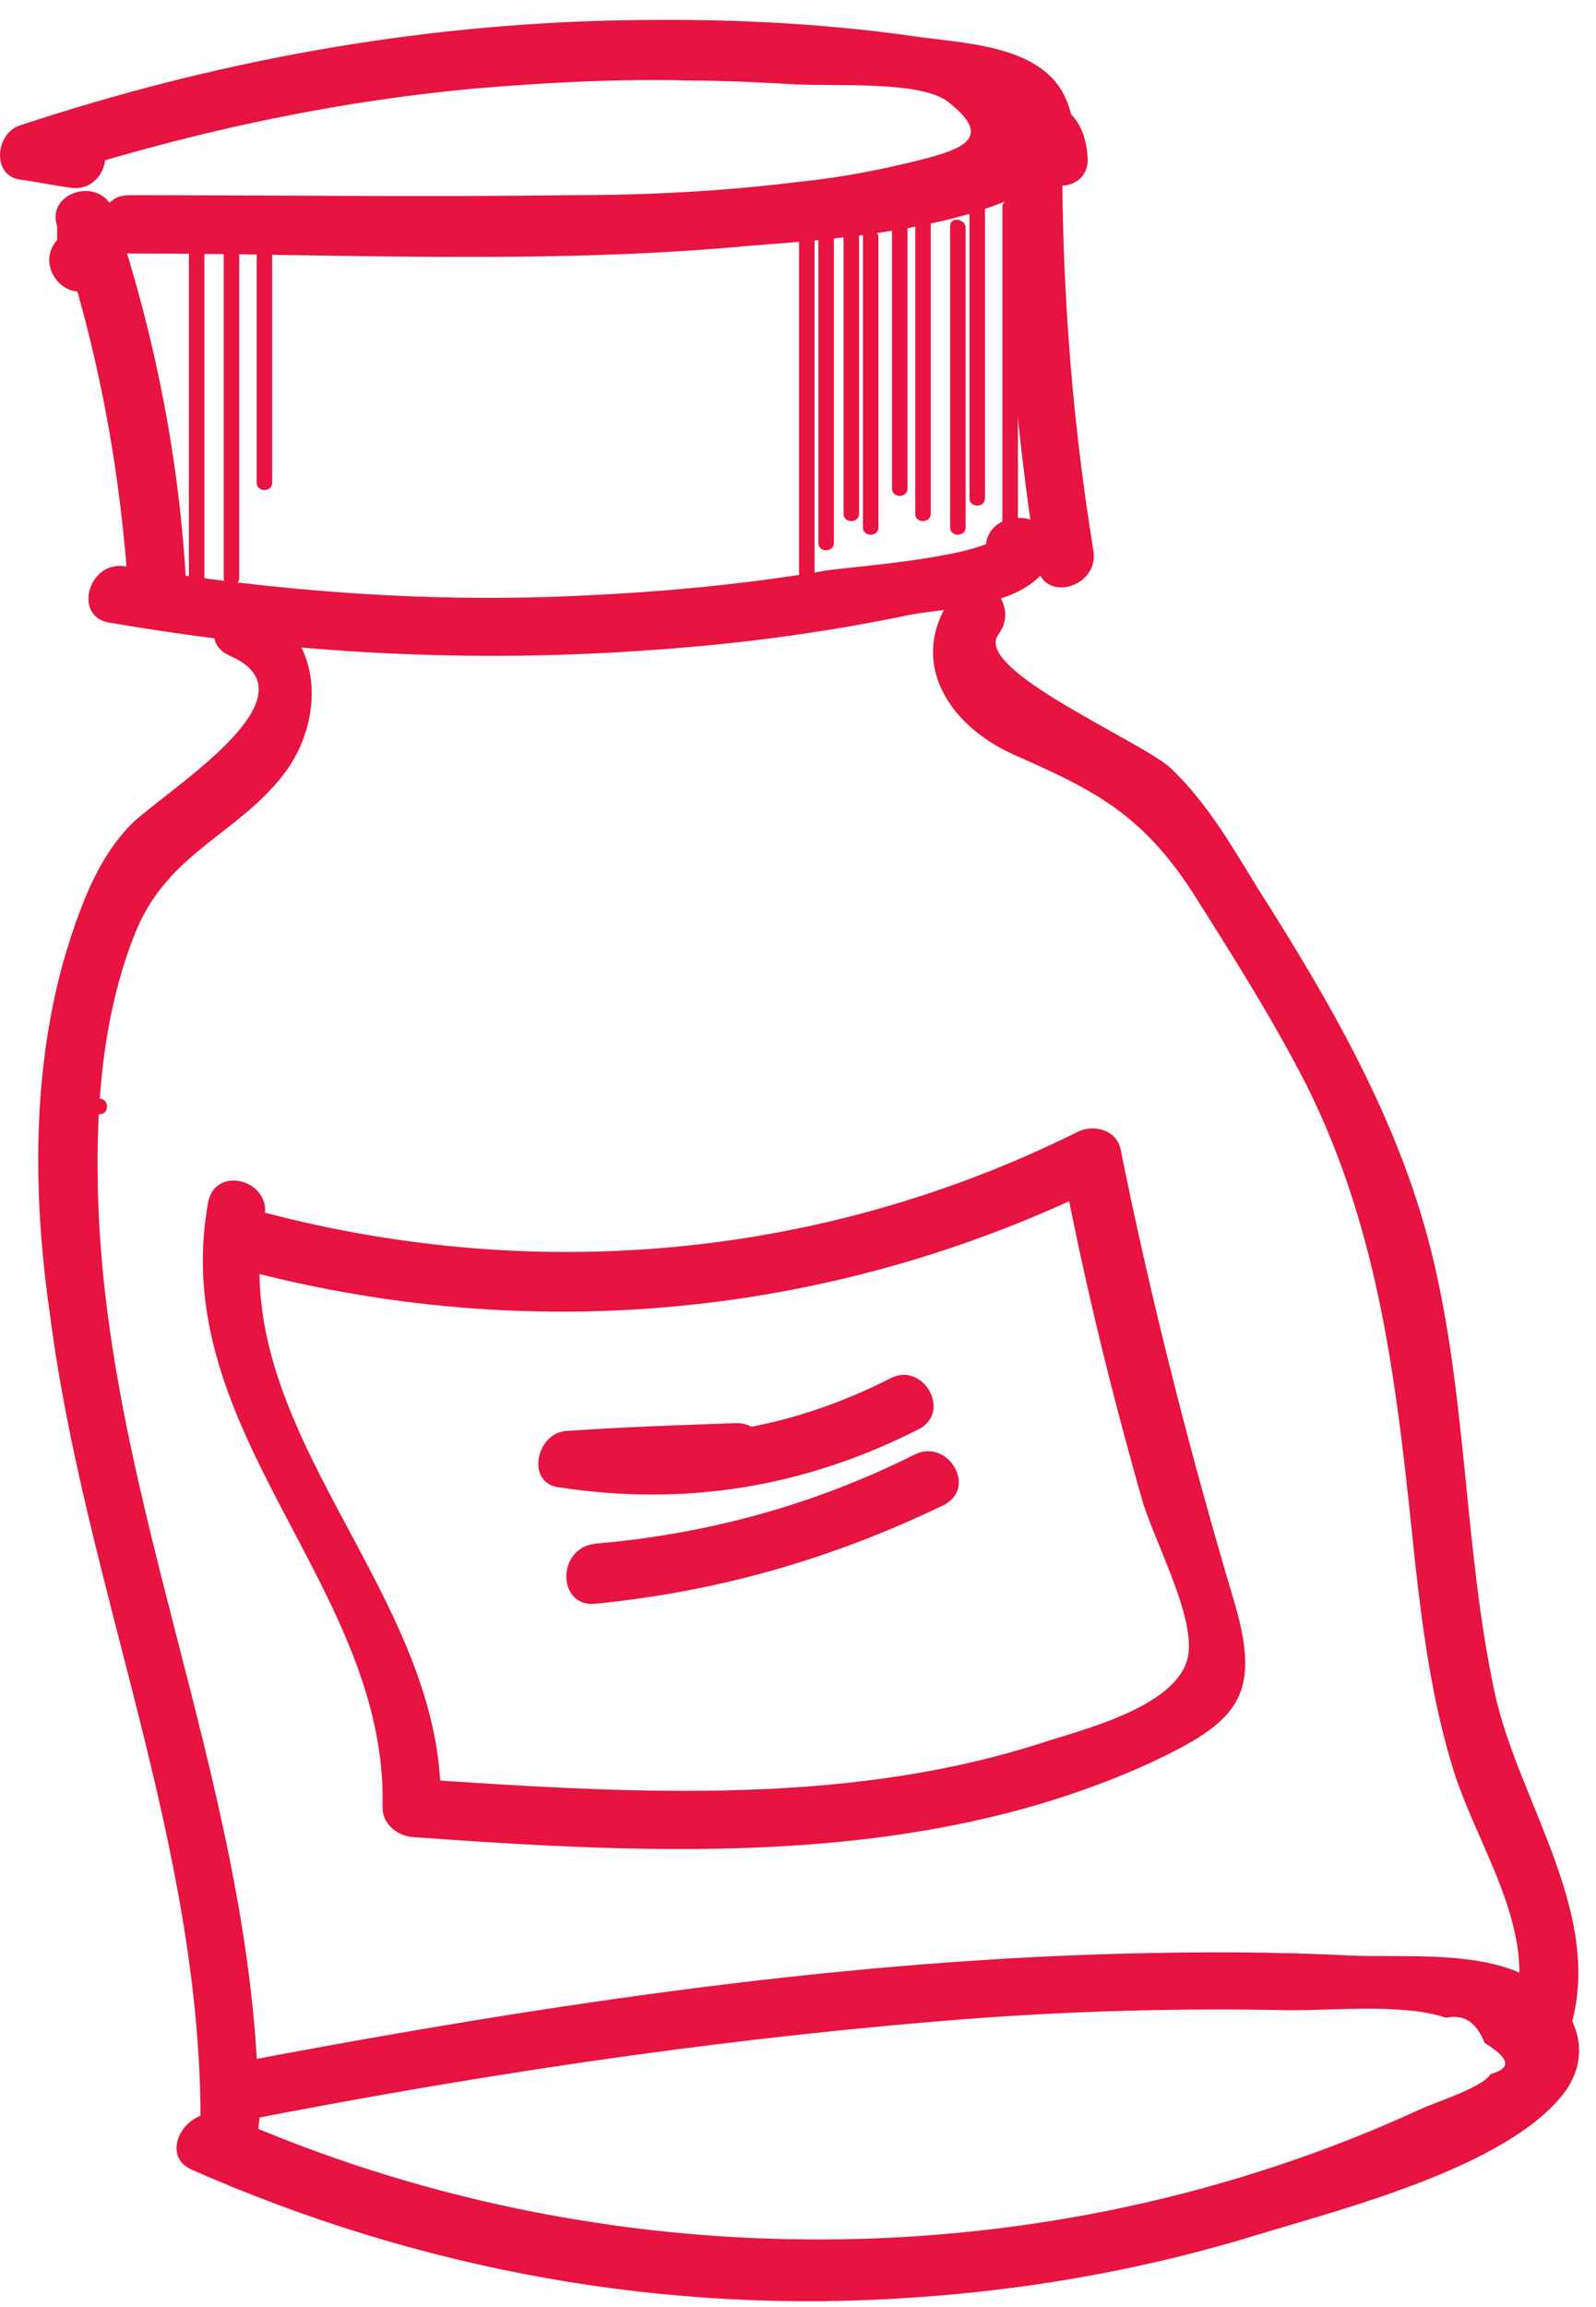 <svg width="54" height="78" viewBox="0 0 54 78" fill="none" xmlns="http://www.w3.org/2000/svg">
<path d="M3.31 9.555C3.966 8.767 4.228 8.11 3.835 7.125C3.441 5.942 1.541 6.468 1.934 7.65C3.31 11.723 4.097 15.927 4.359 20.263C4.424 21.511 6.391 21.511 6.325 20.263C6.128 15.796 5.276 11.395 3.835 7.125C3.179 7.322 2.589 7.453 1.934 7.65C1.934 7.782 1.934 7.979 1.934 8.11C1.082 9.095 2.458 10.475 3.31 9.555Z" fill="#E71340"/>
<path d="M4.359 8.57C11.306 8.57 18.45 8.964 25.396 8.307C27.69 8.11 37.914 7.651 36.079 3.381C35.292 1.476 32.54 1.476 30.836 1.213C27.559 0.753 24.282 0.622 21.005 0.687C14.059 0.819 7.243 2.067 0.689 4.235C-0.163 4.497 -0.294 5.943 0.689 6.074C1.213 6.14 1.803 6.271 2.327 6.337C3.573 6.599 4.097 4.694 2.852 4.497C2.327 4.432 1.803 4.3 1.213 4.235C1.213 4.891 1.213 5.483 1.213 6.14C6.063 4.563 11.044 3.446 16.156 2.986C18.515 2.789 20.94 2.658 23.365 2.724C24.544 2.724 25.79 2.789 26.969 2.855C28.214 2.921 31.164 2.724 32.081 3.446C33.589 4.629 32.671 5.023 31.098 5.417C29.787 5.745 28.411 6.008 27.1 6.14C24.479 6.468 21.923 6.599 19.301 6.599C14.321 6.665 9.34 6.599 4.359 6.599C3.114 6.599 3.114 8.57 4.359 8.57Z" fill="#E71340"/>
<path d="M36.8 5.351C36.734 4.235 36.275 3.643 35.227 3.249C34.637 3.052 33.981 3.578 33.981 4.169C33.916 9.227 34.309 14.154 35.096 19.146C35.292 20.395 37.193 19.869 36.996 18.621C36.21 13.825 35.882 9.03 35.948 4.169C35.554 4.497 35.096 4.826 34.702 5.089C34.768 5.154 34.768 5.22 34.834 5.286C34.899 6.599 36.865 6.599 36.8 5.351Z" fill="#E71340"/>
<path d="M3.703 21.051C9.798 22.102 15.959 22.431 22.119 21.971C25.003 21.774 27.952 21.38 30.77 20.789C32.212 20.526 34.637 20.526 35.489 19.081C35.685 18.752 35.685 18.161 35.358 17.898C34.965 17.504 34.571 17.438 34.047 17.57C33.523 17.767 33.261 18.227 33.392 18.752C33.392 18.818 33.392 18.818 33.392 18.884C33.588 20.132 35.489 19.606 35.292 18.358C35.292 18.292 35.292 18.292 35.292 18.227C35.096 18.621 34.833 19.015 34.637 19.409C34.44 19.343 34.244 19.278 34.047 19.212C33.981 18.818 33.916 18.424 33.916 18.03C33.457 18.818 29.001 19.146 28.018 19.278C25.331 19.738 22.578 20 19.826 20.132C14.517 20.395 9.34 20 4.228 19.146C2.983 18.949 2.458 20.854 3.703 21.051Z" fill="#E71340"/>
<path d="M7.767 22.168C10.978 23.548 5.408 26.832 4.359 27.949C3.376 29 2.852 30.314 2.393 31.693C1.082 35.7 1.082 40.167 1.672 44.306C2.852 53.634 6.849 62.371 6.784 71.896C6.784 73.144 8.684 73.144 8.75 71.896C8.816 71.371 8.816 70.845 8.881 70.254C8.947 69.006 6.98 69.006 6.915 70.254C6.849 70.78 6.849 71.305 6.784 71.896C7.439 71.896 8.095 71.896 8.75 71.896C8.816 60.926 3.507 50.875 3.31 40.102C3.245 37.211 3.507 34.124 4.621 31.431C5.735 28.803 8.029 28.212 9.602 26.175C10.978 24.402 10.978 21.511 8.75 20.526C7.57 19.935 6.587 21.643 7.767 22.168Z" fill="#E71340"/>
<path d="M32.343 20C30.639 22.168 31.95 24.467 34.309 25.518C36.996 26.701 38.569 27.489 40.273 30.051C41.649 32.219 43.026 34.386 44.205 36.686C46.761 41.81 47.285 47.131 47.875 52.78C48.137 55.145 48.465 57.575 49.186 59.875C50.038 62.568 52.135 65.393 51.152 68.283C50.759 69.466 52.659 69.991 53.053 68.809C54.429 64.867 51.349 60.926 50.562 57.181C49.514 52.255 49.645 47.131 48.4 42.204C47.285 37.803 44.992 33.861 42.567 30.051C41.715 28.671 40.863 27.16 39.618 25.978C38.635 25.058 32.867 22.628 33.785 21.445C34.571 20.394 33.13 19.015 32.343 20Z" fill="#E71340"/>
<path d="M6.456 73.342C14.189 76.758 22.512 78.269 30.901 77.677C34.899 77.415 38.897 76.692 42.698 75.51C45.516 74.656 50.89 73.276 52.856 70.845C54.166 69.203 53.052 67.364 51.283 66.641C49.645 65.984 47.416 66.181 45.712 66.116C43.156 65.984 40.6 65.984 38.044 66.05C27.886 66.313 17.728 67.889 7.701 69.794C6.456 70.057 6.98 71.962 8.225 71.699C15.959 70.189 23.758 69.006 31.622 68.349C35.423 68.021 39.29 67.889 43.156 67.955C44.86 68.021 47.351 67.692 48.924 68.218C49.579 68.086 49.972 68.415 50.234 69.072C51.086 69.597 51.152 69.926 50.431 70.123C50.169 70.583 48.465 71.108 48.072 71.305C35.358 77.152 20.35 77.152 7.635 71.502C6.325 71.108 5.342 72.816 6.456 73.342Z" fill="#E71340"/>
<path d="M7.964 42.861C17.86 45.554 28.214 44.569 37.389 40.036C36.931 39.839 36.407 39.642 35.948 39.445C36.669 43.255 37.586 46.999 38.635 50.678C39.028 52.058 40.404 54.554 40.208 55.933C39.945 57.707 36.538 58.495 35.161 58.955C28.345 61.123 20.94 60.597 13.927 60.138C14.255 60.466 14.583 60.795 14.91 61.123C15.107 53.831 7.57 48.445 8.947 41.153C9.209 39.905 7.308 39.379 7.046 40.627C5.604 48.445 13.141 53.634 12.944 61.123C12.944 61.649 13.403 62.043 13.927 62.108C22.25 62.7 31.098 63.16 38.897 59.612C41.846 58.233 42.698 57.379 41.781 54.225C40.273 49.167 38.962 44.043 37.914 38.854C37.783 38.197 36.996 38 36.472 38.263C27.756 42.598 17.925 43.452 8.553 40.89C7.308 40.627 6.784 42.532 7.964 42.861Z" fill="#E71340"/>
<path d="M24.872 48.116C22.971 48.182 21.071 48.248 19.17 48.379C18.122 48.445 17.794 50.153 18.908 50.284C23.168 50.941 27.231 50.284 31.098 48.313C32.212 47.722 31.229 46.014 30.115 46.605C26.773 48.313 23.168 48.905 19.432 48.379C19.367 49.036 19.236 49.693 19.17 50.284C21.071 50.218 22.971 50.153 24.872 50.021C26.183 50.021 26.183 48.051 24.872 48.116Z" fill="#E71340"/>
<path d="M20.088 54.226C24.217 53.831 28.149 52.715 31.95 50.875C33.064 50.284 32.081 48.642 30.967 49.167C27.559 50.875 23.954 51.861 20.153 52.189C18.843 52.321 18.843 54.291 20.088 54.226Z" fill="#E71340"/>
<path d="M6.391 7.979C6.391 12.249 6.391 16.519 6.391 20.789C6.391 21.117 6.915 21.117 6.915 20.789C6.915 16.519 6.915 12.249 6.915 7.979C6.915 7.716 6.391 7.651 6.391 7.979Z" fill="#E71340"/>
<path d="M7.57 8.176C7.57 11.92 7.57 15.73 7.57 19.541C7.57 19.869 8.094 19.869 8.094 19.541C8.094 15.73 8.094 11.986 8.094 8.176C8.029 7.848 7.57 7.848 7.57 8.176Z" fill="#E71340"/>
<path d="M8.685 8.307C8.685 11.001 8.685 13.694 8.685 16.322C8.685 16.65 9.209 16.65 9.209 16.322C9.209 13.628 9.209 10.935 9.209 8.307C9.209 8.045 8.685 7.979 8.685 8.307Z" fill="#E71340"/>
<path d="M27.035 7.848C27.035 11.723 27.035 15.599 27.035 19.541C27.035 19.869 27.559 19.869 27.559 19.541C27.559 15.665 27.559 11.789 27.559 7.848C27.559 7.519 27.035 7.519 27.035 7.848Z" fill="#E71340"/>
<path d="M27.69 7.519C27.69 11.132 27.69 14.745 27.69 18.358C27.69 18.687 28.214 18.687 28.214 18.358C28.214 14.745 28.214 11.132 28.214 7.519C28.214 7.191 27.69 7.191 27.69 7.519Z" fill="#E71340"/>
<path d="M28.542 7.848C28.542 11.001 28.542 14.22 28.542 17.373C28.542 17.701 29.066 17.701 29.066 17.373C29.066 14.22 29.066 11.001 29.066 7.848C29.001 7.519 28.542 7.519 28.542 7.848Z" fill="#E71340"/>
<path d="M29.197 7.979C29.197 11.264 29.197 14.548 29.197 17.833C29.197 18.161 29.721 18.161 29.721 17.833C29.721 14.548 29.721 11.264 29.721 7.979C29.656 7.716 29.197 7.651 29.197 7.979Z" fill="#E71340"/>
<path d="M30.18 7.322C30.18 10.409 30.18 13.431 30.18 16.519C30.18 16.847 30.705 16.847 30.705 16.519C30.705 13.431 30.705 10.409 30.705 7.322C30.639 7.059 30.18 6.994 30.18 7.322Z" fill="#E71340"/>
<path d="M30.967 6.665C30.967 10.213 30.967 13.76 30.967 17.373C30.967 17.701 31.491 17.701 31.491 17.373C31.491 13.826 31.491 10.278 31.491 6.665C31.491 6.402 30.967 6.337 30.967 6.665Z" fill="#E71340"/>
<path d="M32.147 7.651C32.147 11.067 32.147 14.417 32.147 17.833C32.147 18.161 32.671 18.161 32.671 17.833C32.671 14.417 32.671 11.067 32.671 7.651C32.605 7.388 32.147 7.322 32.147 7.651Z" fill="#E71340"/>
<path d="M32.802 6.534C32.802 10.016 32.802 13.431 32.802 16.848C32.802 17.176 33.326 17.176 33.326 16.848C33.326 13.366 33.326 9.95 33.326 6.534C33.261 6.205 32.802 6.205 32.802 6.534Z" fill="#E71340"/>
<path d="M33.916 6.993C33.916 10.672 33.916 14.351 33.916 18.029C33.916 18.358 34.44 18.358 34.44 18.029C34.44 14.351 34.44 10.672 34.44 6.993C34.44 6.731 33.916 6.665 33.916 6.993Z" fill="#E71340"/>
<path d="M3.376 37.671C3.703 37.671 3.703 37.146 3.376 37.146C3.048 37.146 3.048 37.671 3.376 37.671Z" fill="#E71340"/>
</svg>
